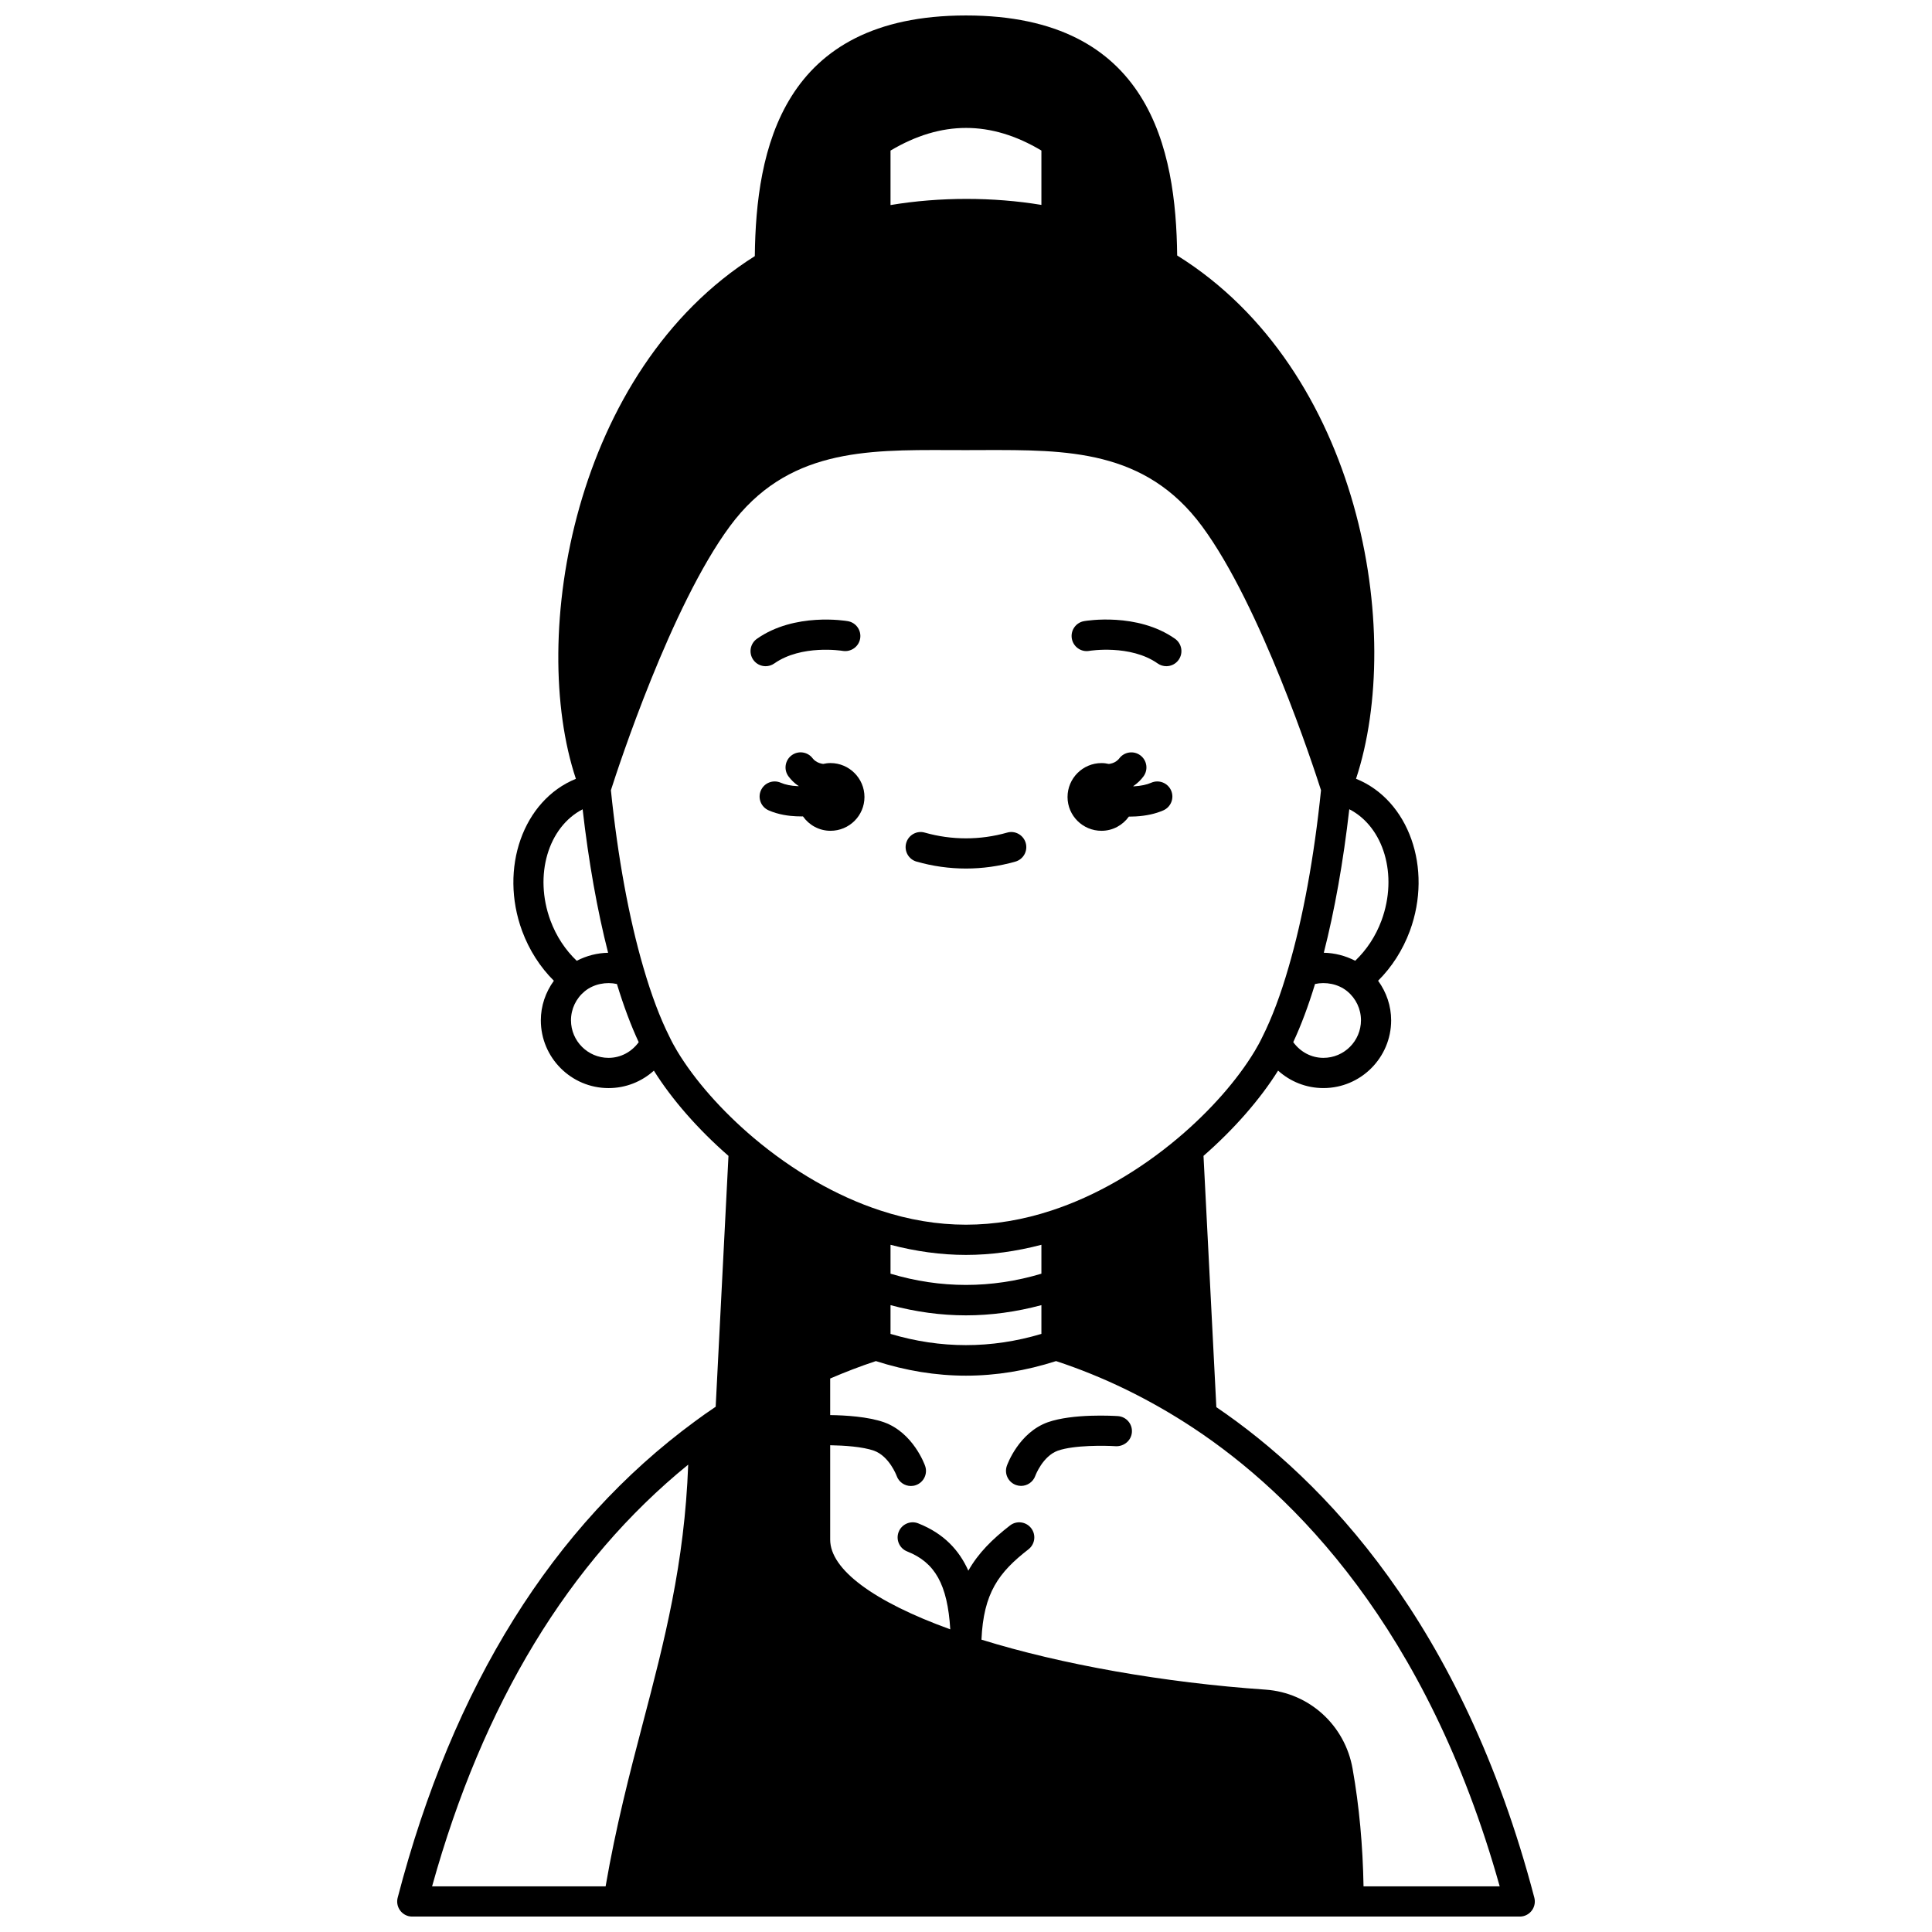<?xml version="1.0" encoding="UTF-8"?>
<!-- Uploaded to: ICON Repo, www.iconrepo.com, Generator: ICON Repo Mixer Tools -->
<svg width="800px" height="800px" version="1.1" viewBox="144 144 512 512" xmlns="http://www.w3.org/2000/svg">
 <defs>
  <clipPath id="a">
   <path d="m249 148.09h302v503.81h-302z"/>
  </clipPath>
 </defs>
 <path d="m435.9 364.17c3.008 0 5.641-1.496 7.266-3.766 0.059 0 0.117 0.008 0.176 0.008 0.559 0 1.117-0.016 1.676-0.051 2.789-0.164 5.172-0.691 7.273-1.602 2.023-0.883 2.949-3.238 2.07-5.262-0.883-2.019-3.231-2.953-5.262-2.07-1.227 0.535-2.715 0.848-4.562 0.957-0.062 0.004-0.117-0.004-0.18 0-0.008-0.027-0.016-0.055-0.023-0.078 0.082-0.059 0.168-0.09 0.25-0.148 0.945-0.676 1.742-1.453 2.43-2.379 1.328-1.762 0.969-4.269-0.801-5.594-1.758-1.32-4.266-0.969-5.594 0.801-0.199 0.262-0.41 0.465-0.75 0.715-0.613 0.461-1.324 0.664-2.004 0.758-0.637-0.145-1.289-0.234-1.961-0.234-4.957 0-8.996 4.039-8.996 8.996 0.004 4.949 4.035 8.949 8.992 8.949z"/>
 <path d="m364.09 346.22c-0.672 0-1.32 0.09-1.953 0.23-0.695-0.102-1.43-0.324-2.082-0.812-0.273-0.195-0.484-0.398-0.684-0.66-1.324-1.77-3.832-2.125-5.594-0.801-1.766 1.324-2.129 3.832-0.801 5.594 0.691 0.922 1.488 1.703 2.363 2.324 0.109 0.078 0.215 0.121 0.324 0.191-0.004 0.016-0.008 0.031-0.016 0.047-0.098-0.004-0.18 0.008-0.281 0.004-1.711-0.07-3.289-0.391-4.449-0.902-2.027-0.895-4.383 0.02-5.273 2.035-0.895 2.019 0.016 4.383 2.035 5.273 2.644 1.172 5.469 1.508 7.332 1.582 0.5 0.023 1.004 0.035 1.504 0.035 0.094 0 0.176-0.012 0.27-0.012 1.621 2.305 4.285 3.82 7.309 3.82 4.957 0 8.996-4 8.996-8.957 0-4.953-4.043-8.992-9-8.992z"/>
 <path d="m432.66 316.49c0.105-0.02 10.875-1.77 18.133 3.332 0.699 0.492 1.504 0.727 2.297 0.727 1.254 0 2.496-0.59 3.273-1.699 1.266-1.809 0.836-4.297-0.973-5.574-10-7.031-23.539-4.766-24.098-4.668-2.172 0.379-3.621 2.441-3.25 4.617 0.379 2.18 2.453 3.652 4.617 3.266z"/>
 <path d="m346.9 320.55c0.793 0 1.594-0.234 2.297-0.727 7.215-5.07 17.879-3.371 18.129-3.332 2.164 0.359 4.242-1.078 4.621-3.25 0.379-2.176-1.078-4.246-3.25-4.625-0.566-0.102-14.098-2.363-24.098 4.668-1.809 1.273-2.242 3.762-0.973 5.574 0.777 1.102 2.016 1.691 3.273 1.691z"/>
 <path d="m386.91 372.34c4.277 1.215 8.684 1.832 13.082 1.832 4.398 0 8.805-0.617 13.082-1.832 2.129-0.602 3.359-2.812 2.754-4.934-0.605-2.129-2.828-3.375-4.934-2.754-7.144 2.023-14.668 2.023-21.812 0-2.109-0.621-4.332 0.629-4.934 2.754-0.598 2.125 0.633 4.336 2.762 4.934z"/>
 <g clip-path="url(#a)">
  <path d="m550.61 646.89c-19.082-72.812-55.988-110.77-84.266-129.98l-3.402-66.594c8.059-7.039 14.988-14.949 19.766-22.594 3.238 2.922 7.457 4.629 12.012 4.629 9.898 0 17.949-8.059 17.949-17.953 0-3.828-1.258-7.461-3.457-10.492 3.625-3.613 6.516-8.09 8.414-13.199 6.121-16.645-0.305-34.707-14.262-40.324 12.812-38.77 1.246-108.39-47.402-138.68-0.312-27.953-7.066-63.605-55.969-63.605-48.91 0-55.656 35.754-55.961 63.777-48.105 30.312-59.977 100.79-47.418 138.52-13.965 5.676-20.359 23.699-14.246 40.328 1.895 5.102 4.781 9.578 8.41 13.188-2.195 3.031-3.453 6.66-3.453 10.492 0 9.898 8.055 17.953 17.949 17.953 4.551 0 8.773-1.703 12.008-4.625 4.773 7.633 11.703 15.551 19.77 22.59l-3.391 66.48c-1.922 1.297-3.758 2.574-5.481 3.863-37.672 27.668-64.184 70.145-78.793 126.25-0.555 2.137 0.727 4.32 2.863 4.879 0.328 0.078 0.664 0.121 1 0.121h293.49c0.336 0 0.676-0.043 1.016-0.129 2.137-0.562 3.414-2.746 2.856-4.883zm-9.172-2.984h-36.086c-0.191-10.773-1.137-21.246-2.898-31.156-2.012-11.539-11.492-20.164-23.059-20.977-26.934-1.855-54.121-6.672-75.297-13.25 0.543-12.367 4.559-17.812 12.457-23.938 1.746-1.352 2.066-3.867 0.711-5.606-1.355-1.746-3.871-2.066-5.606-0.711-4.664 3.613-8.387 7.285-11.039 11.977-2.414-5.398-6.465-9.844-13.273-12.535-2.047-0.816-4.375 0.195-5.188 2.25-0.812 2.055 0.195 4.379 2.25 5.188 7.359 2.91 10.688 8.711 11.422 20.645-20.297-7.336-31.824-15.879-31.824-23.762v-25.027c3.676 0.059 8.594 0.383 11.602 1.441 4.082 1.473 6.004 6.644 6.023 6.703 0.582 1.633 2.125 2.656 3.766 2.656 0.438 0 0.883-0.07 1.32-0.227 2.082-0.727 3.184-3.012 2.449-5.09-0.125-0.359-3.152-8.789-10.883-11.57-4.281-1.5-10.27-1.852-14.277-1.906v-9.691c3.949-1.699 7.992-3.258 12.109-4.617 7.926 2.547 15.902 3.863 23.879 3.863 7.973 0 15.945-1.316 23.871-3.863 12.52 4.117 24.762 10.055 36.379 17.727 26.652 17.621 62.016 53.023 81.191 121.48zm-161.44-154.03c6.644 1.785 13.32 2.707 19.992 2.707s13.348-0.926 19.992-2.707v7.621c-13.281 3.969-26.703 3.969-39.984 0zm39.984-8.332c-13.281 3.969-26.703 3.969-39.984 0v-7.66c6.711 1.758 13.41 2.684 19.992 2.684 6.582 0 13.285-0.926 19.992-2.684zm0-283.24c-12.73-2.113-26.953-2.141-39.984 0.039v-14.438c13.473-8.004 26.59-7.996 39.984-0.008zm74.738 226.04c-3.242 0-6.133-1.598-7.996-4.164 2.059-4.406 3.996-9.57 5.773-15.41 2.797-0.625 6.133-0.043 8.52 1.914 2.324 1.906 3.656 4.715 3.656 7.699-0.004 5.496-4.465 9.961-9.953 9.961zm15.398-36.418c-1.559 4.211-3.973 7.824-6.977 10.688-2.582-1.344-5.461-2.074-8.32-2.125 2.875-11.227 5.176-24.176 6.754-38.035 9.102 4.664 12.977 17.43 8.543 29.473zm-220.25 0.012c-4.426-12.035-0.57-24.773 8.535-29.469 1.578 13.855 3.879 26.801 6.754 38.027-2.856 0.043-5.734 0.781-8.316 2.125-3.004-2.863-5.414-6.481-6.973-10.684zm15.402 36.406c-5.488 0-9.953-4.465-9.953-9.957 0-2.988 1.332-5.793 3.648-7.695 2.402-1.965 5.734-2.547 8.527-1.918 1.793 5.875 3.731 11.047 5.773 15.414-1.867 2.559-4.754 4.156-7.996 4.156zm18.191-1.797c-0.699-1.176-1.395-2.418-2.066-3.84-2.469-4.902-4.785-11.059-6.891-18.312-3.844-13.141-6.809-29.371-8.609-46.977 1.988-6.223 15.945-48.875 31.535-69.961 15.043-20.375 35.902-20.25 57.945-20.184l4.617 0.012 4.609-0.016c22.047-0.043 42.898-0.195 57.949 20.188 15.578 21.07 29.543 63.734 31.531 69.957-1.801 17.609-4.766 33.84-8.613 46.984-2.094 7.25-4.414 13.406-6.93 18.402-0.625 1.324-1.32 2.57-2.012 3.727-4.625 7.699-11.824 15.871-20.266 23-10.441 8.816-22.035 15.473-33.539 19.25-15.281 5.039-30.184 5.043-45.484-0.004-11.496-3.769-23.086-10.43-33.531-19.246-8.43-7.133-15.629-15.301-20.246-22.98zm2.918 109.6c-0.961 26.195-6.316 46.832-12.012 68.5-3.539 13.469-7.152 27.441-9.875 43.258h-45.984c13.469-48.488 36.242-86.043 67.871-111.76z"/>
 </g>
 <path d="m440.25 519.28c-1.195-0.074-11.922-0.707-18.574 1.629-7.699 2.766-10.727 11.199-10.852 11.559-0.73 2.074 0.363 4.34 2.43 5.078 0.441 0.156 0.895 0.23 1.336 0.23 1.641 0 3.18-1.02 3.769-2.644 0.016-0.055 1.934-5.231 5.988-6.691 4.301-1.508 12.559-1.367 15.371-1.18 2.18 0.082 4.102-1.527 4.25-3.731 0.152-2.199-1.516-4.106-3.719-4.25z"/>
</svg>